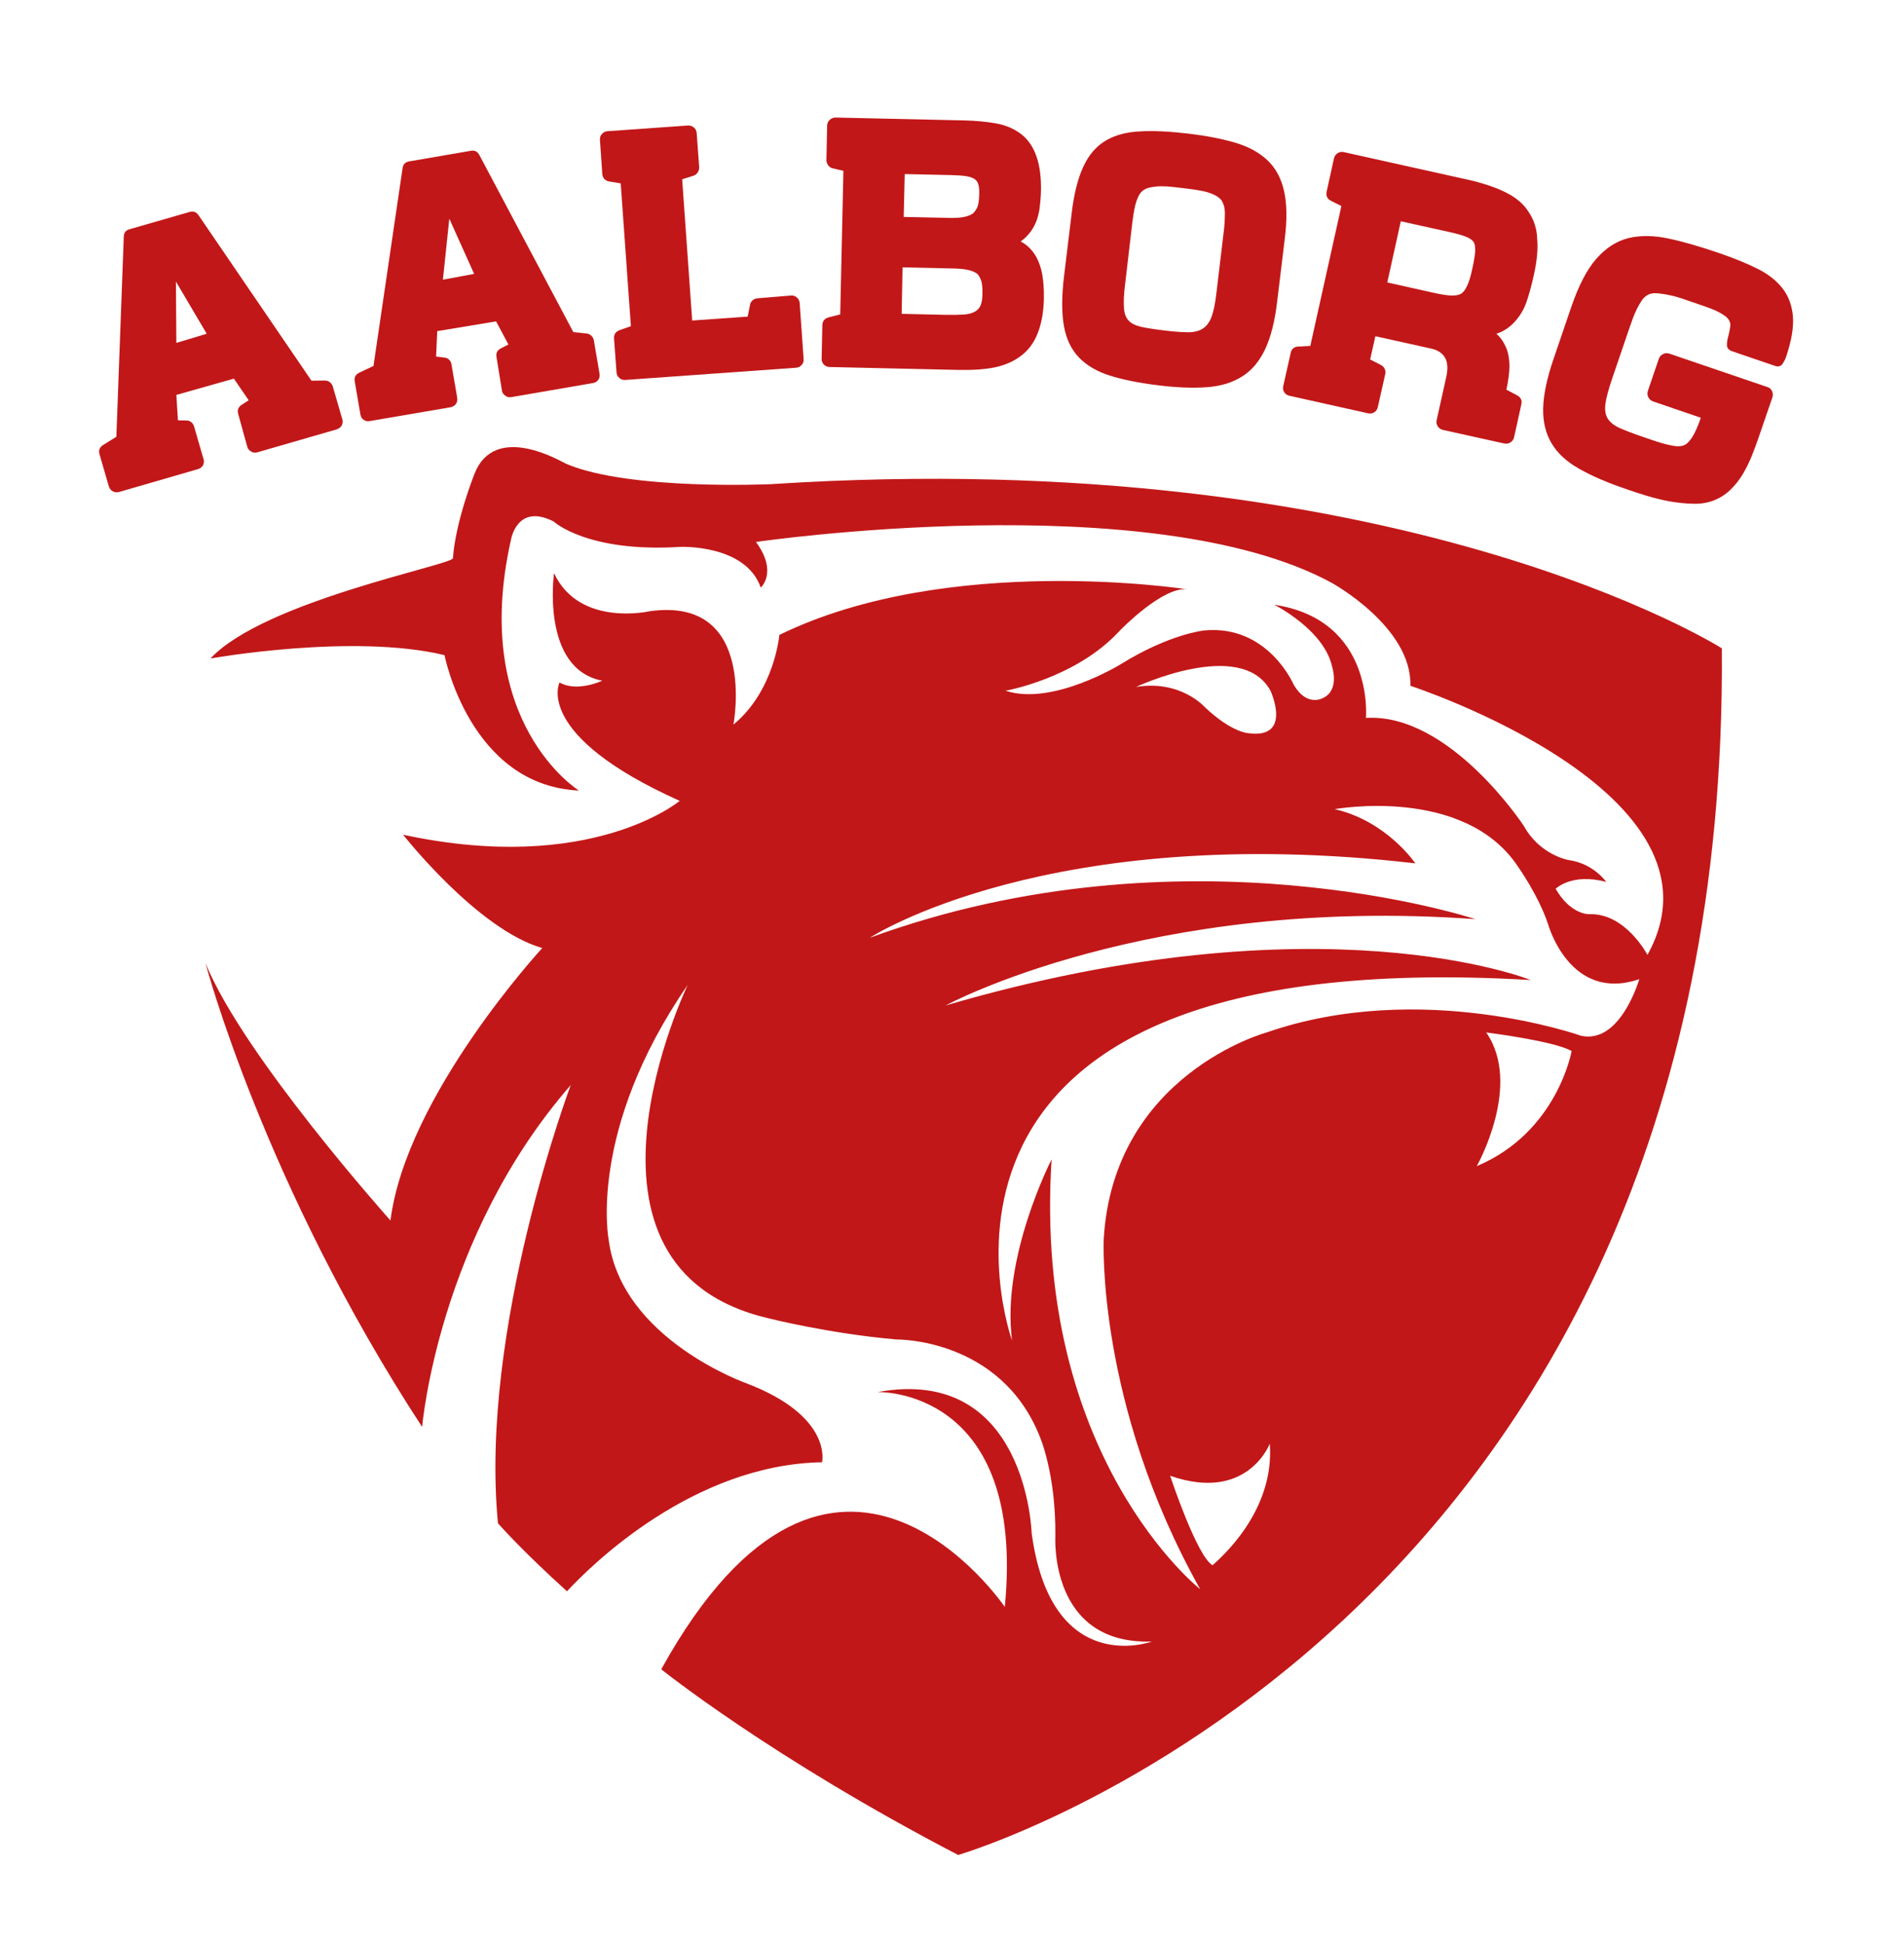 <?xml version="1.0" encoding="utf-8"?>
<!-- Generator: Adobe Illustrator 27.7.0, SVG Export Plug-In . SVG Version: 6.00 Build 0)  -->
<svg version="1.1" id="Lag_1" xmlns="http://www.w3.org/2000/svg" xmlns:xlink="http://www.w3.org/1999/xlink" x="0px" y="0px"
	 viewBox="0 0 1310.7 1338.2" style="enable-background:new 0 0 1310.7 1338.2;" xml:space="preserve">
<style type="text/css">
	.st0{fill:#C21718;}
</style>
<g>
	<path class="st0" d="M223.5,261.9c1.3,0,2.5,0.3,3.5,1.1c1,0.8,1.7,1.8,2.1,3l6.5,22.4c0.5,1.7,0.3,3.2-0.4,4.5
		c-0.8,1.3-2,2.2-3.7,2.7l-54.3,15.7c-1.5,0.4-3,0.3-4.3-0.5c-1.4-0.8-2.3-1.9-2.7-3.4L164,285c-0.8-2.7,0-4.9,2.4-6.4l4.8-3.1
		L161,260.6l-39.6,11.2l1.1,17.5l5.7,0.1c1.3,0,2.4,0.3,3.4,1.1c1,0.8,1.6,1.8,2,3l6.4,22.1l0.1,0.2c0.5,1.7,0.3,3.2-0.4,4.5
		c-0.8,1.3-1.9,2.2-3.5,2.6L82,338.6c-1.5,0.4-3,0.3-4.3-0.4c-1.3-0.7-2.3-1.9-2.8-3.5l-6.4-22.1c-0.8-2.7,0.1-4.9,2.6-6.4l9-5.6
		l5.1-137.5c0-2.8,1.3-4.6,3.9-5.3l41.3-11.9c2.7-0.8,4.9,0,6.4,2.4L214.4,262L223.5,261.9z M142.3,229.7l-21.2-35.9l0.3,42.2
		L142.3,229.7z"/>
	<path class="st0" d="M403.6,229.5c1.3,0.1,2.4,0.6,3.4,1.5s1.5,1.9,1.8,3.2l3.9,22.9c0.3,1.7,0,3.2-0.9,4.4c-0.9,1.2-2.2,2-4,2.2
		l-55.7,9.6c-1.6,0.3-3,0-4.3-1c-1.3-0.9-2.1-2.1-2.3-3.7l-3.7-22.8c-0.5-2.8,0.5-4.8,3.1-6.1l5.1-2.6l-8.5-15.9l-40.5,6.7
		l-0.8,17.5l5.7,0.7c1.3,0.1,2.4,0.6,3.3,1.5s1.4,2,1.6,3.2l3.9,22.7v0.2c0.3,1.7,0,3.2-0.9,4.4c-0.9,1.2-2.2,1.9-3.7,2.2l-55.5,9.5
		c-1.6,0.3-3,0-4.2-0.8c-1.3-0.8-2-2.1-2.3-3.8l-3.9-22.7c-0.5-2.8,0.6-4.8,3.3-6.1l9.6-4.5l20-135.9c0.3-2.8,1.8-4.4,4.5-4.9
		l42.4-7.3c2.8-0.5,4.8,0.5,6.1,3.1l64.6,121.7L403.6,229.5z M326.4,188.5l-17.1-38l-4.4,42L326.4,188.5z"/>
	<path class="st0" d="M544.5,203.4c1.6-0.1,3,0.3,4.1,1.4c1.2,1,1.8,2.3,1.9,3.9l2.7,38.4c0.1,1.7-0.3,3.1-1.4,4.1
		c-0.9,1.2-2.2,1.8-3.9,1.9l-117.5,8.4c-1.6,0.1-3-0.3-4.1-1.4c-1.2-1-1.8-2.3-1.9-3.9l-1.7-23.2c-0.2-2.8,1.1-4.8,3.9-5.8l7.7-2.7
		l-7-98.3l-8-1.3c-2.9-0.6-4.5-2.4-4.7-5.4L413,96.3c-0.1-1.6,0.3-3,1.4-4.1c1-1.2,2.3-1.8,3.9-1.9l55-3.9c1.7-0.1,3.2,0.3,4.4,1.4
		c1.2,1,1.8,2.3,1.9,3.9l1.7,23.2c0.1,1.3-0.2,2.5-0.9,3.6c-0.7,1.2-1.7,1.9-2.9,2.4l-7.9,2.5l6.9,97.2l38.2-2.7l1.6-8
		c0.2-1.3,0.8-2.4,1.8-3.2c1-0.9,2.1-1.3,3.4-1.4L544.5,203.4z"/>
	<path class="st0" d="M702.6,166.2c4.5,2.3,8.2,6,10.9,10.9c1.8,3.4,3.2,7.3,4,11.9c0.8,4.5,1.2,10,1.1,16.5
		c-0.2,9.5-1.7,17.5-4.3,23.9c-2.5,6.6-6.5,11.9-12,15.9c-4.7,3.5-10.4,6-17.3,7.5c-6.8,1.4-15.3,2-25.2,1.8l-88.6-2
		c-1.6,0-2.9-0.6-4-1.6c-1.1-1.1-1.6-2.4-1.6-4.2l0.5-23c0.1-2.9,1.5-4.6,4.4-5.4l7.9-2l2.2-98.8l-7.6-1.8c-1.3-0.3-2.3-1.1-3-2.2
		c-0.8-1.1-1.1-2.3-1.1-3.6l0.5-23.5c0-1.6,0.6-2.9,1.8-4c1.1-1.1,2.5-1.6,4.1-1.6l89.3,2c7.1,0.2,14.1,0.8,20.9,2
		c6.8,1.2,12.7,3.7,17.7,7.6c9.3,7.3,13.8,20.4,13.4,39c-0.1,4.1-0.5,8.4-1.1,12.9c-0.7,4.5-2.1,8.7-4.4,12.6
		C709.1,160.4,706.3,163.5,702.6,166.2z M620.7,216l30.4,0.7c4.9,0.1,9,0,12.2-0.2c3.3-0.2,5.8-0.9,7.8-2c1.9-1.1,3.3-2.6,4-4.5
		c0.8-2,1.2-4.6,1.2-7.9c0.1-4.6-0.3-7.8-1.1-9.6s-1.6-3.2-2.4-4c-1.4-1.1-3.4-2-5.9-2.6s-5.8-1-10-1.1l-35.6-0.8L620.7,216z
		 M670,146.7c0.8-0.8,1.7-2,2.6-3.7c0.9-1.7,1.4-4.9,1.5-9.5c0.1-2.7-0.1-4.9-0.6-6.5c-0.4-1.7-1.4-3-2.8-3.9
		c-1.4-0.9-3.4-1.5-6-1.9s-6-0.6-10.3-0.7l-31.6-0.7l-0.7,29.5l32.5,0.7C662,150.1,667.1,149,670,146.7z"/>
	<path class="st0" d="M818.4,92c12.4,1.5,23.2,3.6,32.2,6.3c9,2.7,16.3,6.7,21.9,12c5.6,5.3,9.4,12.3,11.4,21s2.2,19.8,0.5,33.3
		l-5.2,42.9c-1.6,13.7-4.4,24.6-8.3,32.9c-3.9,8.2-9.1,14.5-15.8,18.7s-14.7,6.7-24.3,7.4c-9.5,0.7-20.6,0.3-33.4-1.3
		c-13.1-1.6-24.1-3.8-33.1-6.6c-9-2.8-16.2-7-21.5-12.5s-8.8-12.7-10.4-21.7c-1.6-9-1.6-20.5,0.1-34.5l5.2-42.9
		c1.6-13.7,4.4-24.6,8.2-32.6c3.8-8.1,9-14,15.6-17.8c6.5-3.8,14.4-5.8,23.8-6.2C794.6,89.9,805.6,90.5,818.4,92z M774.6,194.9
		c-0.9,7.1-1.2,12.6-0.9,16.6c0.2,4,1.3,7.1,3.2,9.1c1.9,2.1,4.9,3.5,8.9,4.4s9.4,1.7,16.2,2.5c6.3,0.8,11.5,1.1,15.7,1.2
		c4.1,0,7.6-0.8,10.2-2.5c2.7-1.7,4.7-4.4,6.1-8.1c1.4-3.7,2.5-9,3.3-15.8l5.4-45.3c0.3-2.8,0.5-6.2,0.5-10.1c0-3.9-0.9-7.1-2.7-9.5
		c-1.3-1.4-3-2.6-5.3-3.6s-4.7-1.8-7.3-2.3s-5.1-1-7.7-1.3c-2.6-0.3-4.8-0.6-6.5-0.8c-1.6-0.2-3.6-0.4-6.1-0.7s-5.1-0.5-7.7-0.5
		c-2.6,0-5.1,0.2-7.5,0.7c-2.4,0.4-4.3,1.2-5.7,2.3c-1.2,1-2.3,2.3-3.1,4.1c-0.8,1.7-1.5,3.6-2,5.6s-0.9,4-1.2,6s-0.6,3.7-0.8,5.3
		L774.6,194.9z"/>
	<path class="st0" d="M1047.3,278.2l-5,22.7c-0.3,1.5-1.2,2.7-2.5,3.6c-1.3,0.8-2.8,1.1-4.5,0.7l-42-9.3c-1.5-0.3-2.7-1.2-3.6-2.5
		c-0.8-1.3-1.1-2.8-0.7-4.3l6.5-29.2c1.3-5.7,1.1-10.1-0.5-13.2c-1.8-3.5-5.1-5.8-9.9-6.8l-38.3-8.5l-3.6,16l7.4,3.8
		c1.2,0.6,2,1.5,2.6,2.6c0.5,1.2,0.7,2.4,0.4,3.6l-5.1,22.7c-0.4,1.7-1.2,2.9-2.5,3.7c-1.3,0.8-2.8,1-4.5,0.6l-53.8-12
		c-1.5-0.3-2.8-1.1-3.6-2.4c-0.9-1.2-1.1-2.7-0.7-4.4l5.1-22.7c0.6-2.8,2.4-4.3,5.4-4.4l8.1-0.4l21.4-96.3l-7.2-3.6
		c-2.6-1.4-3.6-3.6-2.9-6.5l5-22.7c0.3-1.5,1.2-2.7,2.5-3.6c1.3-0.8,2.8-1.1,4.3-0.7l89.5,19.9l0.2,0.1c9.7,2.5,17.6,5.4,23.6,8.7
		c6.1,3.3,10.7,7.4,13.8,12.3c3.8,5.6,5.8,11.8,6,18.9c0.6,6.6-0.1,14.8-2.3,24.6c-1.3,6-2.8,11.7-4.5,16.9c-1.6,5.2-4,9.8-7.2,13.6
		c-3.8,4.8-8.5,8.2-14.1,10c1.5,1.3,2.8,2.8,3.9,4.4c1.1,1.6,2,3.3,2.8,5.1c1.5,3.6,2.2,7.7,2.3,12.3c0,4.6-0.7,10.2-2.1,16.7
		l7.2,3.8C1046.9,273.4,1047.9,275.5,1047.3,278.2z M955,194.4l31.8,7.1c5.3,1.2,9.3,1.8,12.2,1.9c2.9,0.1,5.2-0.3,6.9-1.3
		c1.5-1,2.9-2.8,4.1-5.5c1.3-2.7,2.5-6.7,3.6-12c1.1-4.9,1.7-8.8,1.9-11.6c0.1-2.8-0.2-5-1-6.4c-1-1.4-2.7-2.6-5.2-3.6
		c-2.4-1-6.1-2.1-11.1-3.2l-33.9-7.5L955,194.4z"/>
	<path class="st0" d="M1219.8,269.1c0.7,1.4,0.8,2.9,0.3,4.4l-9.4,27.4c-1.4,4-2.9,8.3-4.7,12.7c-1.8,4.4-3.8,8.6-6.2,12.6
		c-2.4,4-5.2,7.6-8.5,10.8c-3.3,3.2-7.1,5.7-11.5,7.4c-4.4,1.7-9.2,2.5-14.5,2.3c-5.2-0.1-10.5-0.7-15.9-1.6
		c-5.4-1-10.6-2.3-15.9-3.9c-5.2-1.6-9.9-3.1-14.1-4.6c-12.9-4.4-23.6-9-32.2-13.9c-8.6-4.8-14.9-10.6-19-17.4s-6.1-14.8-5.9-24.2
		c0.2-9.4,2.6-20.9,7.3-34.5l11.9-34.9c5.1-15,10.9-26.2,17.4-33.6c6.5-7.4,13.8-12.1,22-14.2c8.2-2,17.5-1.9,27.8,0.3
		s21.9,5.6,34.8,10c9.6,3.3,18.1,6.7,25.6,10.4c7.5,3.6,13.3,8.1,17.6,13.4c4.3,5.3,6.8,11.8,7.5,19.4c0.7,7.6-0.9,17-4.7,28.3
		c-0.7,2-1.6,3.6-2.7,5.1c-1.2,1.4-2.9,1.8-5.3,0.9l-29-9.9c-2.4-0.8-3.6-2.2-3.7-4c0-1.9,0.2-3.9,0.9-6.2c0.6-2.3,1.1-4.6,1.4-6.9
		c0.3-2.3-0.5-4.4-2.4-6.2c-1.1-1.1-2.7-2.1-4.8-3.3c-2-1.1-4.2-2.1-6.4-2.9c-2.2-0.8-4.5-1.6-6.7-2.4c-2.2-0.8-4.1-1.4-5.6-1.9
		c-1.7-0.6-3.9-1.3-6.6-2.3c-2.8-0.9-5.6-1.8-8.6-2.4c-3-0.7-5.8-1.1-8.6-1.4c-2.8-0.3-5,0-6.8,0.9c-1.6,0.8-3.1,2.1-4.4,4
		s-2.5,4-3.6,6.3s-2.1,4.6-2.9,6.9c-0.8,2.3-1.4,4.2-2,5.7l-11.8,34.6c-2.5,7.3-4.1,13.1-4.7,17.4c-0.6,4.2-0.1,7.7,1.5,10.3
		c1.6,2.6,4.4,4.9,8.5,6.7c4.1,1.8,9.6,3.9,16.7,6.3c1.5,0.5,3.4,1.2,5.8,2s4.9,1.6,7.4,2.3c2.5,0.7,4.9,1.2,7.2,1.6
		c2.3,0.4,4.3,0.3,5.9-0.1c1.7-0.4,3.2-1.4,4.5-3c1.4-1.5,2.5-3.3,3.6-5.3c1-2,1.9-4,2.7-6c0.8-2,1.4-3.7,1.8-5l-32.8-11.2
		c-1.5-0.5-2.6-1.5-3.3-2.9c-0.7-1.4-0.8-2.9-0.3-4.4l7.5-22c0.5-1.5,1.5-2.6,2.9-3.3s2.9-0.8,4.4-0.3l67.5,23
		C1218,266.7,1219.1,267.7,1219.8,269.1z"/>
</g>
<g>
	<path class="st0" d="M1185.3,446.2c0,0-222-140.9-654.1-113c0,0-98,4.6-141.5-14c-3.2-1.4-49-29.1-63.1,7c0,0-13,32.4-14.8,58
		c-0.3,4.6-129.9,29.4-166.9,69c0,0,97.9-17.5,161.1-2.3c0,0,17.4,89.7,92.5,93.2c0,0-75.1-46.6-46.8-172.4c0,0,4-25.7,29.4-12.8
		c0,0,22.9,21.5,87.1,17.5c0,0,45-2,55.5,28c0,0,12-10.5-3.3-31.4c0,0,271-39.6,396.1,28c0,0,55.5,30.3,54.4,71
		c0,0,225.3,73.4,163.2,185.2c0,0-15.2-29.1-40.3-28c0,0-12.6,0.4-22.9-17.5c0,0,11.1-11.1,34.8-4.7c0,0-8.7-12.8-26.1-15.1
		c0,0-19.6-3.5-30.5-23.3c0,0-51.1-78-108.8-74.5c0,0,6-67.4-63.1-77.9c0,0,34.6,17.4,39.9,43c0,0,5.4,16.4-7,21.5
		c0,0-10.8,5.8-19.6-9.6c0,0-17.7-41.3-61.5-37.2c0,0-23.7,2.3-57.4,23.2c0,0-46.9,29-79.4,18.3c0,0,48.5-8.4,78.6-41.3
		c0,0,29.5-30.6,46.5-28.5c0,0-164.3-25.6-280.8,31.4c0,0-3.3,38.4-31.6,61.7c0,0,16.9-88.5-57.7-78c0,0-48.4,11.1-65.8-26.2
		c0,0-9.3,65.8,33.2,74c0,0-17.4,8.2-29.4,1.2c0,0-18.5,36.1,82.7,81.5c0,0-60.9,51.2-190.4,23.3c0,0,51.1,65.2,95.8,78
		c0,0-93.6,101.3-104.5,187.5c0,0-101.2-113-127.3-177c0,0,40.3,152.6,149.1,319.1c0,0,10.9-130.4,102.3-235.3
		c0,0-63.1,167.7-50.1,301.6c0,0,15.8,18.2,47.5,46.8c16.9-18.2,86.8-87.2,175.6-88.8c0,0,7.6-31.4-51.7-54.2c0,0-86.5-30.3-95.2-99
		c0,0-14.7-75.1,54.4-175.3c0,0-93.6,194.5,55.5,229.4c0,0,41.4,10.5,88.2,14.6c0,0,71.3-1.2,98.5,66.4c0,0,11.4,25.6,10.9,69.3
		c0,0-4.4,74.5,66.4,72.2c0,0-69.1,25.6-82.7-74.5c0,0-3.3-115.9-106.1-97.2c0,0,102.3-3.5,87.6,147.9c0,0-117.1-172.9-236.5,42.9
		c0,0,75.4,60.7,204.4,127.8C659.7,1276.6,1190.8,1122.8,1185.3,446.2z M874.6,475.4c0,0,15.5,33.5-15.4,29.2
		c0,0-11.4-0.5-29.7-17.8c0,0-16.6-19.1-47.5-14C782,472.9,854.4,438.6,874.6,475.4z M834.7,1077.3c-10.9-6.3-29.2-61.6-29.2-61.6
		c53.3,18.6,68.6-22.1,68.6-22.1C877.7,1040.9,838.9,1073.4,834.7,1077.3z M1016.6,802.6c0,0,31.6-55.9,6.5-92
		c0,0,46.8,5.8,58.8,12.8C1081.9,723.4,1072.1,779.3,1016.6,802.6z M1088.5,712.9c0,0-110.2-39.2-216.6-2.3
		c0,0-105.4,28.7-112.1,142.1c0,0-5.4,113,66.4,241.1c0,0-115.4-90.8-102.3-295.8c0,0-34.8,67.5-27.2,124.6
		c0,0-100.1-274.9,357-248.1c0,0-143.7-58.2-402.7,17.5c0,0,139.3-75.7,364.6-59.4c0,0-200.2-66.4-416.8,12.8
		c0,0,123-80.4,375.5-51.2c0,0-19.6-29.1-55.5-37.3c0,0,89.2-16.3,126.2,39.6c0,0,14.1,19.8,20.7,39.6c0,0,14.9,54.1,62.8,37.8
		C1128.4,673.9,1115.7,718.7,1088.5,712.9z"/>
</g>
</svg>
